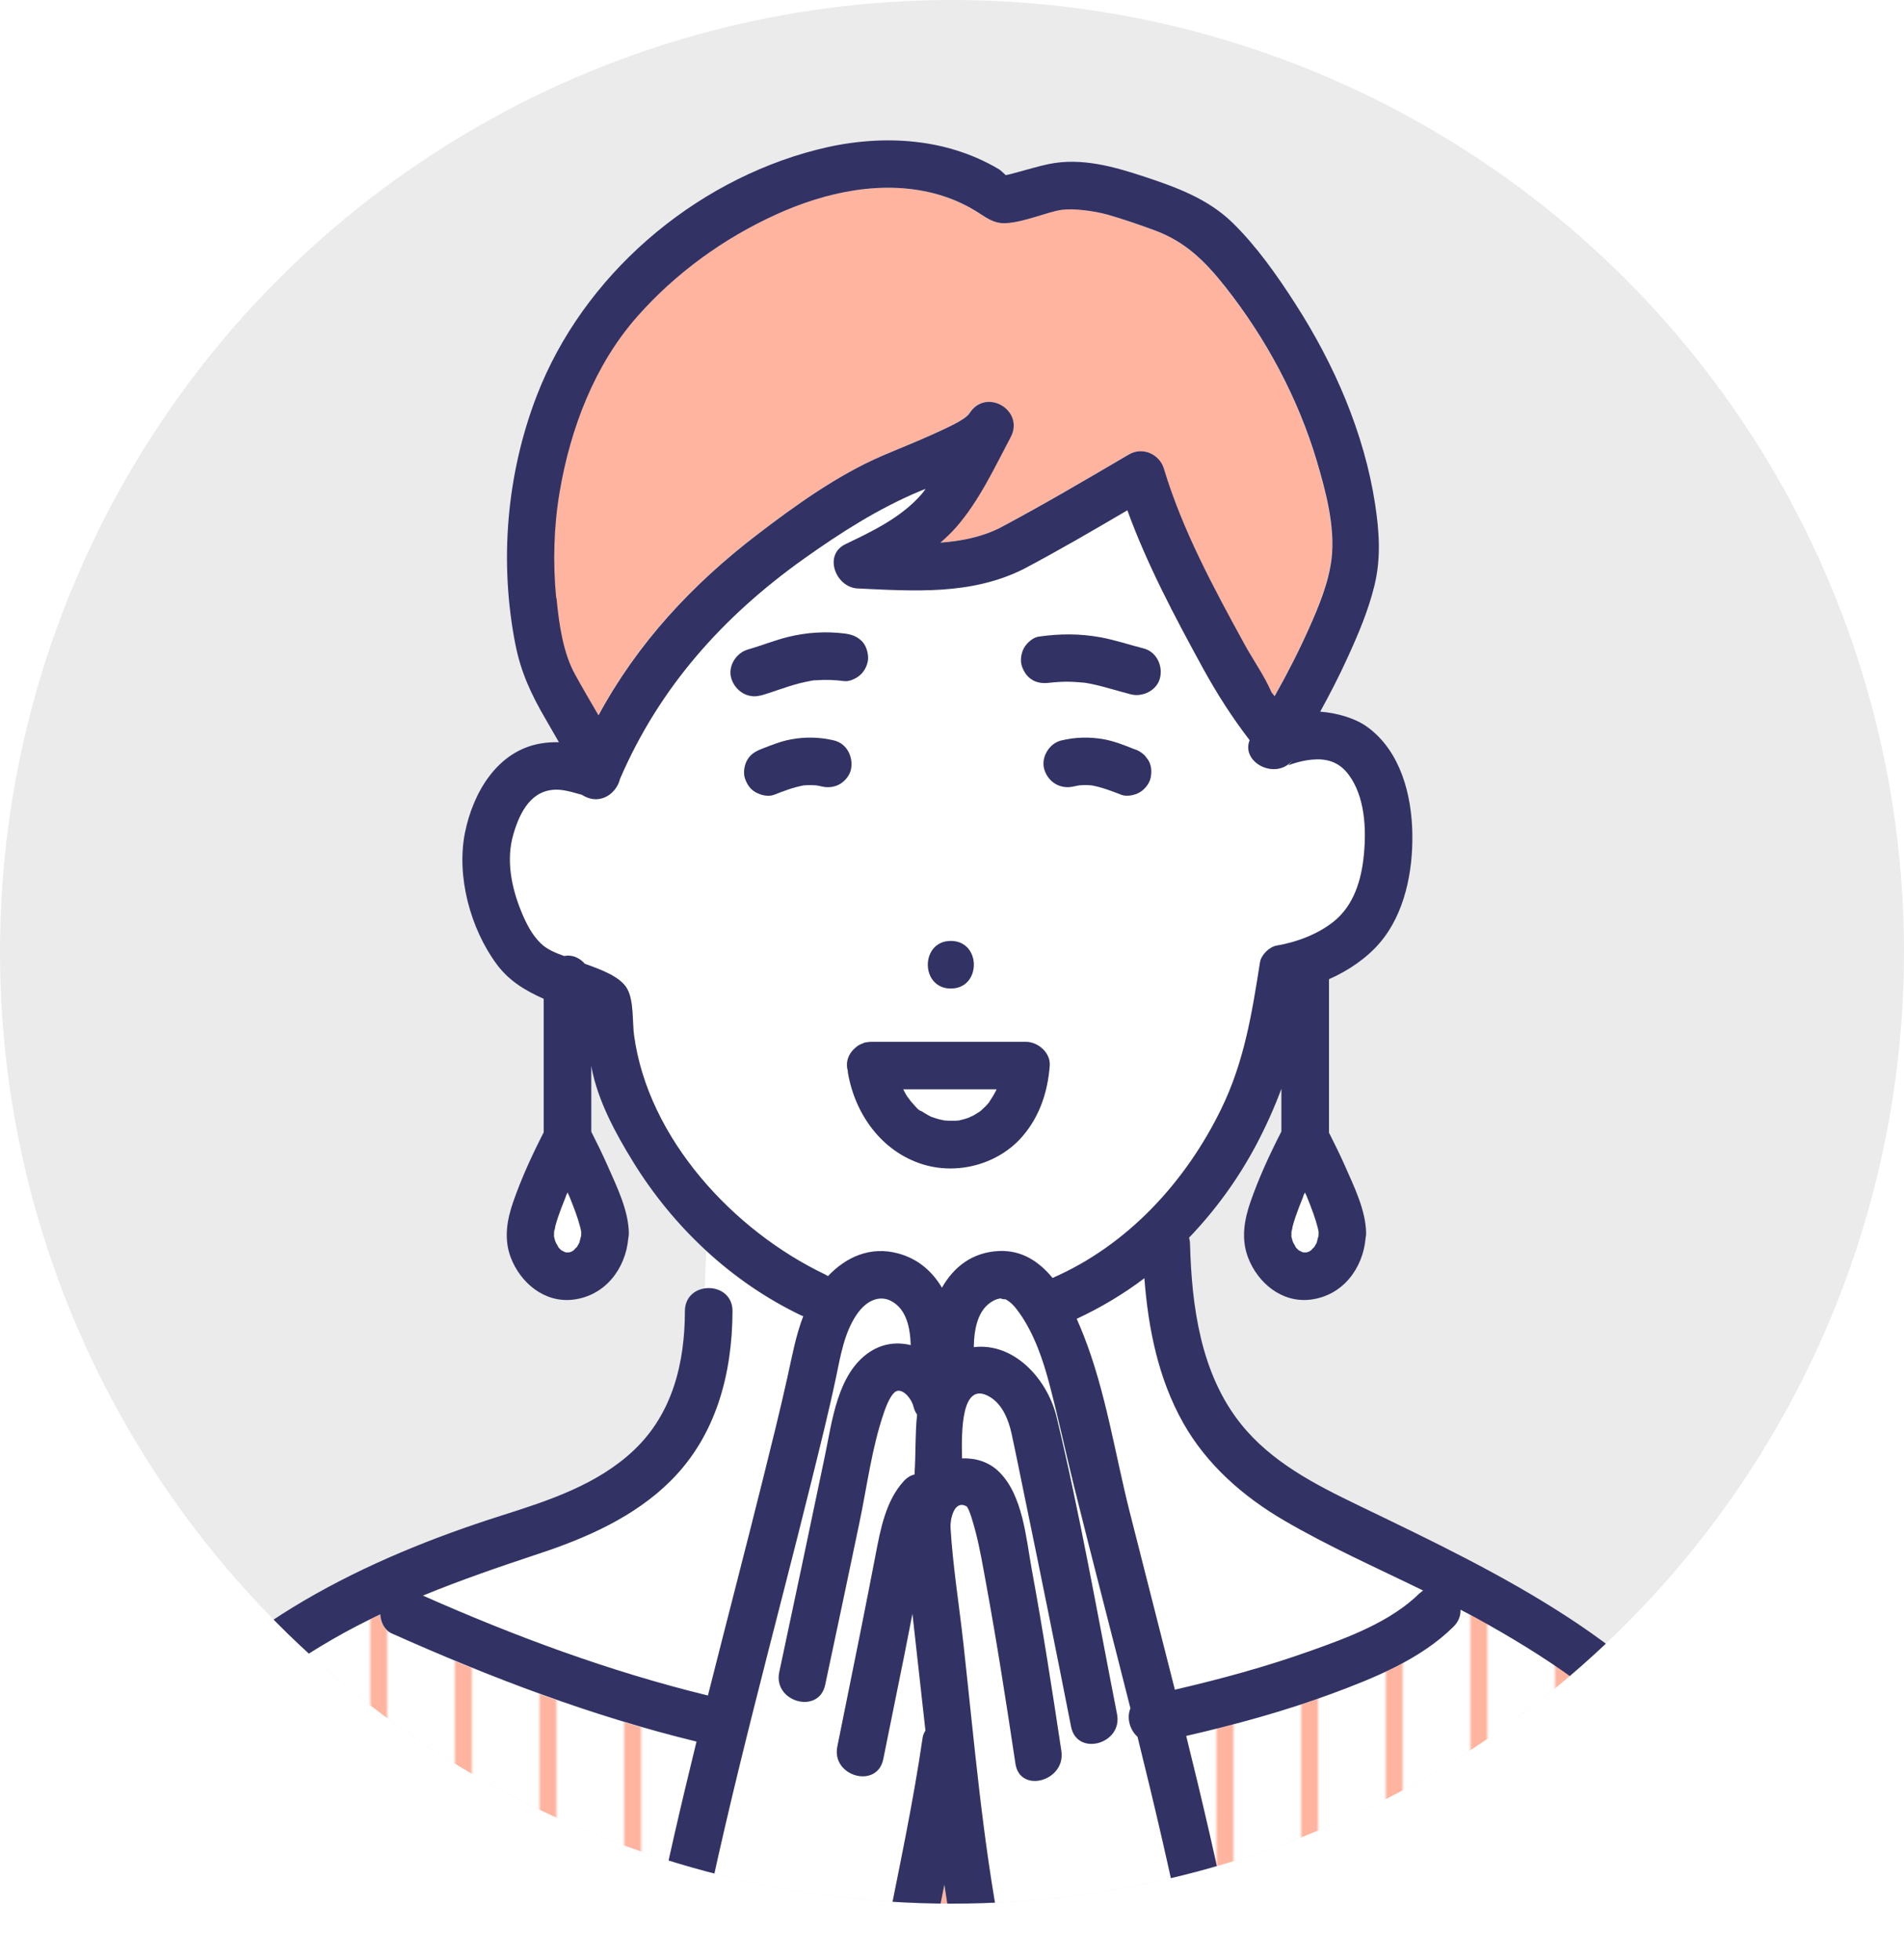 <?xml version="1.0" encoding="UTF-8"?>
<svg xmlns="http://www.w3.org/2000/svg" xmlns:xlink="http://www.w3.org/1999/xlink" id="_レイヤー_2" data-name="レイヤー 2" viewBox="0 0 180 185.32">
  <defs>
    <style>
      .cls-1, .cls-2 {
        fill: none;
      }

      .cls-3 {
        fill: #ffb4a0;
      }

      .cls-2 {
        stroke: #ffb4a0;
        stroke-miterlimit: 10;
        stroke-width: 5px;
      }

      .cls-4 {
        fill: #ebebeb;
      }

      .cls-5 {
        fill: #fff;
      }

      .cls-6 {
        fill: url(#_新規パターンスウォッチ_2);
      }

      .cls-7 {
        fill: #323264;
      }

      .cls-8 {
        clip-path: url(#clippath);
      }
    </style>
    <clipPath id="clippath">
      <circle class="cls-4" cx="90" cy="90" r="90"></circle>
    </clipPath>
    <pattern id="_新規パターンスウォッチ_2" data-name="新規パターンスウォッチ 2" x="0" y="0" width="25" height="25" patternTransform="translate(-5744.24 -9210.35) rotate(-90) scale(.32)" patternUnits="userSpaceOnUse" viewBox="0 0 25 25">
      <g>
        <rect class="cls-1" width="25" height="25"></rect>
        <rect class="cls-5" x="24.29" y="24.29" width="26.43" height="26.43"></rect>
        <rect class="cls-5" x="-.71" y="24.29" width="26.43" height="26.43"></rect>
        <rect class="cls-5" x="-25.71" y="24.29" width="26.43" height="26.43"></rect>
        <g>
          <rect class="cls-5" x="24.29" y="-.71" width="26.43" height="26.43"></rect>
          <line class="cls-2" x1="23.61" y1="12.5" x2="51.39" y2="12.5"></line>
        </g>
        <g>
          <rect class="cls-5" x="-.71" y="-.71" width="26.43" height="26.43"></rect>
          <line class="cls-2" x1="-1.39" y1="12.5" x2="26.39" y2="12.5"></line>
        </g>
        <g>
          <rect class="cls-5" x="-25.71" y="-.71" width="26.43" height="26.43"></rect>
          <line class="cls-2" x1="-26.39" y1="12.5" x2="1.39" y2="12.5"></line>
        </g>
        <rect class="cls-5" x="24.29" y="-25.71" width="26.43" height="26.43"></rect>
        <rect class="cls-5" x="-.71" y="-25.71" width="26.43" height="26.43"></rect>
        <rect class="cls-5" x="-25.71" y="-25.71" width="26.43" height="26.43"></rect>
      </g>
    </pattern>
  </defs>
  <g id="_レイヤー_1-2" data-name="レイヤー 1">
    <g>
      <circle class="cls-4" cx="90" cy="90" r="90"></circle>
      <g class="cls-8">
        <g>
          <path class="cls-5" d="M99.5,120.83c7.09-3.09,12.59-9.09,15.95-15.98,2.17-4.46,2.9-9.05,3.67-13.88.11-.69.88-1.46,1.57-1.57,1.89-.32,3.87-1.06,5.38-2.26,1.93-1.53,2.64-3.95,2.87-6.33.24-2.47.11-5.5-1.44-7.57-.75-1.01-1.74-1.47-3-1.45-.68.01-1.33.13-1.98.32-1.03.29-.81.46-.21-.37-1.57,2.15-5.03.38-4.17-1.76-1.68-2.19-3.07-4.35-4.45-6.87-2.62-4.78-5.24-9.71-7.11-14.87-3.25,1.9-6.51,3.8-9.84,5.57-4.96,2.45-10.3,2.07-15.66,1.82-2.06-.1-3.28-3.17-1.14-4.19,2.59-1.24,5.3-2.53,7.21-4.75.13-.15.23-.33.36-.48-.16.07-.34.13-.5.2-3.94,1.64-7.55,3.95-11.02,6.42-7.65,5.45-13.66,12.17-17.38,20.82-.31,1.31-1.77,2.45-3.34,1.64-.55-.28.09-.04-.67-.26-.63-.18-1.22-.35-1.88-.37-2.46-.07-3.56,2.09-4.18,4.19-.72,2.43-.19,5.03.74,7.33.44,1.08,1.01,2.21,1.86,3.03.61.59,1.4.9,2.2,1.18.09-.02.19-.03.28-.04.66-.03,1.25.29,1.67.77,1.4.51,3.32,1.17,3.99,2.34.65,1.15.49,3.13.66,4.4,1.32,9.79,9.39,18.49,18.05,22.63.1.05.19.11.28.17,1.69-1.79,3.99-2.86,6.64-2.15,1.92.52,3.24,1.73,4.14,3.24,1.1-1.94,2.85-3.36,5.41-3.47,2.14-.09,3.77,1,5.04,2.54ZM108.75,73.59c-.12.54-.57,1.07-1.03,1.34-.45.26-1.22.43-1.73.23-.91-.36-1.83-.71-2.8-.89-.4-.03-.8-.03-1.2,0-.17.03-.33.06-.5.1-1.23.3-2.38-.38-2.77-1.57-.37-1.13.43-2.49,1.57-2.77,1.37-.33,2.7-.36,4.08-.11.97.18,1.89.55,2.8.91.38.11.71.3.99.58.12.15.23.3.35.46.33.51.36,1.16.23,1.73ZM96.81,61.24c.25-.43.83-.96,1.34-1.03,2.01-.29,3.92-.3,5.93.07,1.36.25,2.66.7,4,1.04,1.22.31,1.84,1.6,1.57,2.77-.27,1.2-1.63,1.86-2.77,1.57-1.25-.32-2.48-.73-3.76-.99-.18-.04-.36-.07-.55-.1-.03,0-.06,0-.09-.01-.36-.02-.71-.07-1.07-.08-.39-.01-.77-.01-1.16,0-.23.01-.46.03-.7.05-.03,0-.06.01-.1.02-.04.01-.15.03-.22.02.06.01.14,0,.22-.02.02,0,.01-.01-.12,0-.63.09-1.16.07-1.73-.23-.52-.27-.86-.8-1.03-1.34-.17-.54-.06-1.25.23-1.73ZM89.89,88.97c2.9,0,2.9,4.5,0,4.5s-2.9-4.5,0-4.5ZM69.13,64.2c-.38-1.16.44-2.45,1.57-2.77,1.27-.36,2.49-.86,3.77-1.18,1.74-.43,3.55-.56,5.33-.33.63.08,1.12.23,1.59.66.44.41.63,1.01.66,1.59.02.56-.27,1.2-.66,1.59-.36.36-1.06.72-1.59.66-.88-.11-1.77-.15-2.66-.08-.13,0-.47-.02-.57.06.03-.02.56-.09.23-.03-.1.02-.2.03-.29.05-.32.06-.64.13-.96.21-1.24.32-2.43.8-3.67,1.16-1.21.34-2.39-.42-2.77-1.57ZM79.4,74.14c-.52.3-1.16.37-1.73.23-.17-.04-.33-.07-.5-.1-.4-.04-.8-.04-1.2,0-.96.18-1.88.53-2.8.89-.55.22-1.23.04-1.73-.23-.52-.27-.86-.8-1.03-1.34-.17-.54-.06-1.25.23-1.73.32-.54.78-.81,1.34-1.03.91-.36,1.83-.73,2.8-.91,1.38-.25,2.71-.22,4.08.11,1.22.3,1.84,1.61,1.57,2.77-.12.54-.57,1.07-1.03,1.34ZM87.26,110.09c-3.93-1.21-6.46-4.79-7.11-8.74,0-.03,0-.06,0-.1-.04-.16-.07-.33-.08-.5-.03-.65.29-1.24.76-1.66.06-.06.12-.11.19-.16.18-.13.39-.23.6-.3.04-.01.06-.04.1-.05.04,0,.08,0,.11-.02.07-.02.13-.02.2-.03.05,0,.1-.01.15-.02.05,0,.09-.01.14-.01h14.66c1.15,0,2.34,1.04,2.25,2.25-.18,2.45-.93,4.74-2.54,6.64-2.26,2.66-6.11,3.72-9.44,2.7Z"></path>
          <path class="cls-3" d="M90.43,105.97s-.02,0-.02,0c-.08.02-.11.03.02,0Z"></path>
          <path class="cls-5" d="M111.82,134.51c-2.34-4.17-3.29-8.91-3.65-13.65-1.97,1.5-4.12,2.78-6.4,3.84.25.55.47,1.09.67,1.61,2.07,5.27,2.94,11.1,4.32,16.58,1.42,5.63,2.87,11.25,4.29,16.88,4.32-1,8.61-2.17,12.79-3.66,3.58-1.28,7.63-2.77,10.38-5.49.09-.09.19-.16.28-.23-4.42-2.16-8.94-4.16-13.17-6.64-3.88-2.27-7.31-5.29-9.53-9.24Z"></path>
          <path class="cls-5" d="M94.2,103.01h-8.82c.12.23.24.47.39.7.11.16.55.62.12.19.13.13.24.29.37.43.13.14.61.75.8.74.03,0-.4-.28-.19-.15.08.04.14.1.22.15.13.09.26.17.39.24.15.09.3.16.45.25.03.02.04.02.07.04.27.09.54.19.82.26.16.04.32.06.48.1.01,0,.01,0,.02,0,.29.02.57.03.86.02.02,0,.12,0,.22,0,.07-.02.17-.04.23-.04.02,0,.03,0,.05,0,.28-.06.56-.13.83-.23.03,0,.05-.02.08-.03.09-.06.36-.17.41-.19.24-.13.47-.29.7-.44.03-.02.06-.05.09-.08.13-.12.26-.23.38-.36.11-.11.21-.23.31-.34.01-.01.01-.02.02-.03.2-.31.41-.62.58-.95.01-.03.06-.12.1-.2,0-.02.01-.04.03-.08Z"></path>
          <path class="cls-3" d="M90.43,105.97c.12,0,.24-.01.24-.03,0,0-.02,0-.04,0-.06.01-.13.02-.19.04,0,0,0,0,0,0Z"></path>
          <path class="cls-3" d="M56.55,67.64c3.66-6.77,8.8-12.34,15.02-17.1,3.62-2.77,7.56-5.59,11.76-7.42,1.65-.72,3.32-1.36,4.95-2.11.97-.45,2.94-1.29,3.34-1.93,1.54-2.46,5.24-.29,3.89,2.27-1.55,2.93-2.97,6.02-5.17,8.53-.45.52-.95.99-1.47,1.43,1.94-.14,3.84-.51,5.6-1.38,4.14-2.2,8.18-4.59,12.23-6.96,1.28-.75,2.89-.04,3.3,1.34,1.74,5.79,4.69,11.24,7.58,16.53.82,1.51,1.88,2.99,2.57,4.56.01.03.02.04.02.06.1.12.2.24.3.37,1.19-2.1,2.29-4.26,3.27-6.46.91-2.04,1.84-4.29,2.11-6.52.36-3.02-.54-6.38-1.39-9.25-1.77-5.96-4.82-11.66-8.69-16.53-1.88-2.37-3.73-4.21-6.61-5.28-1.46-.54-2.96-1.07-4.46-1.49-1.36-.39-3.3-.61-4.35-.46-1.33.19-3.56,1.18-5.3,1.26-1.21.06-1.92-.61-2.92-1.2-1.1-.66-2.25-1.16-3.48-1.51-5.09-1.46-10.63-.25-15.35,1.91-4.93,2.26-9.46,5.53-13.06,9.6-4.07,4.6-6.34,10.61-7.36,16.6-.56,3.31-.65,6.71-.33,10.04.26,2.67.68,5.24,1.73,7.18.72,1.32,1.49,2.61,2.24,3.91Z"></path>
          <path class="cls-3" d="M102.33,64.52c-.16-.02-.1-.02,0,0h0Z"></path>
          <path class="cls-3" d="M89.28,178.22c-.41,2.03-.81,4.06-1.22,6.09-.03.18-.1.34-.18.49h2.56c-.06-.15-.11-.31-.15-.49-.39-2.02-.71-4.05-1.02-6.09Z"></path>
          <path class="cls-5" d="M83.73,183.11c1.24-6.27,2.58-12.51,3.51-18.84.03-.24.13-.44.26-.63-.41-3.69-.82-7.37-1.23-11.06-.25,1.26-.49,2.52-.74,3.78-.67,3.33-1.34,6.66-2.02,9.98-.58,2.84-4.92,1.63-4.34-1.2.73-3.55,1.44-7.1,2.15-10.65.49-2.48.98-4.96,1.46-7.44.46-2.41.96-5.14,2.67-7,.32-.35.67-.54,1.03-.64,0-.09-.01-.17,0-.26.11-1.66.04-3.58.23-5.39-.14-.21-.26-.44-.33-.73-.19-.74-.87-1.57-1.47-1.53-.59.05-1.1,1.41-1.33,2.05-1.15,3.33-1.6,6.97-2.32,10.41-1.07,5.12-2.15,10.23-3.24,15.35-.6,2.84-4.94,1.63-4.34-1.2,1.45-6.8,2.88-13.61,4.31-20.42.68-3.27,1.17-7.8,4.22-9.84,1.24-.83,2.62-.98,3.9-.66-.05-1.62-.39-3.41-1.86-4.18-1.08-.56-2.32-.09-3.26,1.3-1.17,1.72-1.53,3.95-1.95,5.94-.68,3.24-1.48,6.44-2.28,9.65-3.6,14.57-7.64,29.04-10.59,43.77-.1.47-.3.83-.57,1.09h18.38c-.26-.5-.34-1.09-.23-1.68Z"></path>
          <path class="cls-5" d="M107.54,164.23c-.74-.67-1.03-1.81-.67-2.69-1.75-6.97-3.58-13.93-5.31-20.91-.8-3.21-1.49-6.45-2.32-9.64-.61-2.35-1.45-4.81-2.85-6.81-.38-.53-.79-1.06-1.38-1.34.06.07-.56-.04-.33-.08-.32.06-.5.1-.75.23-1.53.8-1.84,2.72-1.87,4.4,3.86-.46,6.99,3.08,7.84,6.65,2.22,9.26,3.86,18.7,5.7,28.04.56,2.83-3.78,4.04-4.34,1.2-1.42-7.22-2.87-14.44-4.37-21.65-.42-2.03-.82-4.06-1.26-6.08-.28-1.28-.85-2.76-2.07-3.47-2.71-1.59-2.67,3.3-2.61,5.83,1.26-.05,2.53.31,3.5,1.27,2.25,2.22,2.55,6.29,3.09,9.23,1.05,5.7,1.94,11.44,2.8,17.17.43,2.84-3.91,4.05-4.34,1.2-.86-5.73-1.75-11.47-2.8-17.17-.29-1.58-.56-3.18-.96-4.73-.16-.6-.61-2.31-.88-2.45-1.18-.64-1.55,1.29-1.5,2.04.22,3.66.82,7.33,1.22,10.97,1.03,9.23,1.81,18.56,3.56,27.68.13.66-.02,1.23-.31,1.68h18.23c-.27-.26-.47-.61-.57-1.09-1.31-6.53-2.84-13.01-4.44-19.48Z"></path>
          <path class="cls-6" d="M139.5,152.95c-.47-.26-.94-.5-1.42-.75.03.54-.16,1.11-.66,1.61-3.12,3.1-7.49,4.85-11.54,6.35-4.47,1.65-9.08,2.91-13.73,3.98,1.5,6.1,2.94,12.21,4.18,18.37.2,1-.22,1.8-.86,2.28h51.92c-2.56-6.68-5.65-13.28-10.4-18.7-4.86-5.54-11.08-9.62-17.49-13.15Z"></path>
          <path class="cls-5" d="M69.24,124c-.02,5.92-1.55,11.77-5.85,16.05-3.43,3.41-7.98,5.4-12.5,6.9-3.7,1.22-7.35,2.48-10.92,3.95,8.71,3.86,17.68,7.19,26.95,9.45.06-.24.12-.48.18-.72,1.67-6.61,3.4-13.21,5.04-19.83.79-3.19,1.59-6.38,2.3-9.58.43-1.93.78-3.88,1.49-5.74-.07-.03-.14-.04-.21-.08-3.28-1.57-6.28-3.64-8.95-6.09l-.15,3.55c1.24-.18,2.62.53,2.62,2.14Z"></path>
          <path class="cls-6" d="M61.8,182.52c1.2-5.97,2.58-11.9,4.03-17.81-9.92-2.41-19.49-6.06-28.8-10.22-.69-.31-1.06-1.06-1.1-1.81-1.48.71-2.95,1.46-4.39,2.29-6.03,3.47-11.43,7.82-15.44,13.55-3.59,5.13-6.26,10.84-9.32,16.29h55.88c-.64-.49-1.06-1.28-.86-2.28Z"></path>
          <path class="cls-7" d="M97.62,64.31c.57.3,1.1.32,1.73.23.13-.02.14-.01.12,0,.03,0,.07-.01.1-.02.23-.02.46-.04.7-.05.38-.02.77-.02,1.16,0,.36.01.71.06,1.07.08.03,0,.06,0,.09.01.18.03.36.06.55.1,1.27.26,2.5.67,3.76.99,1.14.29,2.49-.37,2.77-1.57.27-1.17-.35-2.46-1.57-2.77-1.33-.34-2.64-.78-4-1.04-2.01-.37-3.92-.36-5.93-.07-.52.08-1.09.6-1.34,1.03-.28.48-.4,1.19-.23,1.73.18.54.51,1.07,1.03,1.34ZM102.33,64.52c-.1-.02-.16-.02,0,0h0Z"></path>
          <path class="cls-7" d="M99.47,64.54c-.08.02-.16.03-.22.02.07.02.19,0,.22-.02Z"></path>
          <path class="cls-7" d="M71.9,65.77c1.23-.35,2.42-.84,3.67-1.16.32-.08.63-.15.96-.21.1-.02.2-.03.29-.05.32-.06-.21,0-.23.03.1-.07.44-.05.57-.06.89-.07,1.78-.03,2.66.08.53.07,1.23-.3,1.59-.66.39-.39.68-1.03.66-1.59-.03-.58-.22-1.19-.66-1.59-.47-.43-.96-.58-1.59-.66-1.78-.22-3.59-.1-5.33.33-1.28.32-2.51.82-3.77,1.18-1.13.32-1.95,1.6-1.57,2.77.37,1.15,1.55,1.92,2.77,1.57Z"></path>
          <path class="cls-7" d="M89.89,93.47c2.9,0,2.9-4.5,0-4.5s-2.9,4.5,0,4.5Z"></path>
          <path class="cls-5" d="M52.33,116.68c.02-.05.02-.07.04-.11,0-.01,0-.02,0-.04-.01.05-.02.1-.04.15Z"></path>
          <path class="cls-5" d="M52.36,116.49s0,.03,0,.05c.02-.08.05-.16.06-.25-.02-.01-.06.06-.06.2Z"></path>
          <path class="cls-5" d="M54.5,117.98s-.02.03,0,0h0Z"></path>
          <path class="cls-5" d="M54.01,118.37s0,0,.01,0c.01-.01.02-.02.04-.03.05-.03.11-.07.16-.1.08-.12.21-.23.32-.33,0,0,0,0,0-.01.05-.1.11-.2.17-.3.02-.03.02-.04.03-.05,0-.02,0-.03.02-.06.05-.18.1-.37.14-.55,0-.1.01-.21.01-.31,0-.04,0-.08,0-.13-.03-.14-.06-.28-.09-.42-.11-.46-.26-.9-.42-1.35-.17-.48-.36-.96-.55-1.43-.04-.1-.08-.21-.13-.31-.01-.02-.02-.04-.03-.05-.02-.05-.05-.1-.07-.16-.07.14-.16.29-.18.43,0,0,.17-.43.08-.19-.03.07-.06.14-.09.21-.13.32-.26.64-.38.96-.22.58-.43,1.17-.59,1.77-.03.11-.04.22-.06.34.02.01,0,.11-.06.28,0,.13.01.25,0,.38.03.12.05.23.09.35.03.1.07.2.1.25.08.13.17.27.22.4.04.05.08.1.13.14.05.05.11.1.17.16,0,0,0,0,.01,0,.22.12.39.17.04.06.1.03.21.06.31.1.01,0,.03.01.05.02.1,0,.21,0,.31,0,.08-.02.19-.06.22-.07Z"></path>
          <path class="cls-5" d="M53.44,118.43c-.14-.07-.11-.02,0,0h0Z"></path>
          <path class="cls-5" d="M52.37,116.94c0-.15-.06-.23,0,0h0Z"></path>
          <path class="cls-7" d="M52.43,116.29c-.01.09-.04.17-.06.25,0,.01,0,.02,0,.04.06-.17.08-.27.06-.28Z"></path>
          <path class="cls-5" d="M123.73,118.37s0,0,.01,0c.01-.01.02-.02.04-.03.05-.03.11-.07.16-.1.08-.12.21-.23.32-.33,0,0,0,0,0-.01.05-.1.11-.2.17-.3.02-.03.02-.04.03-.05,0-.02,0-.03.02-.06.05-.18.1-.37.14-.55,0-.1.01-.21.01-.31,0-.04,0-.08,0-.13-.03-.14-.06-.28-.09-.42-.11-.46-.26-.9-.42-1.35-.17-.48-.36-.96-.55-1.43-.04-.1-.08-.21-.13-.31,0-.02-.02-.04-.03-.05-.02-.05-.05-.1-.07-.16-.07.14-.16.29-.18.43,0,0,.17-.43.08-.19-.03.07-.06.14-.09.21-.13.32-.26.64-.38.96-.22.58-.43,1.17-.59,1.77-.03.11-.04.22-.06.34.02.01,0,.11-.06.28,0,.13.01.25,0,.38.03.12.05.23.09.35.03.1.07.2.1.25.08.13.17.27.22.4.04.05.08.1.13.14.05.05.11.1.17.16,0,0,0,0,.01,0,.22.12.39.17.04.06.1.03.21.06.31.1.01,0,.03.01.05.02.1,0,.21,0,.31,0,.08-.02.19-.06.22-.07Z"></path>
          <path class="cls-5" d="M122.08,116.49s0,.03,0,.05c.02-.08.05-.16.06-.25-.02-.01-.06.06-.06.2Z"></path>
          <path class="cls-5" d="M124.22,117.98s-.02.03,0,0h0Z"></path>
          <path class="cls-5" d="M122.09,116.94c0-.15-.06-.23,0,0h0Z"></path>
          <path class="cls-5" d="M122.05,116.68c.02-.05.02-.07.04-.11,0-.01,0-.02,0-.04-.01.05-.02.1-.04.15Z"></path>
          <path class="cls-5" d="M123.15,118.43c-.14-.07-.11-.02,0,0h0Z"></path>
          <path class="cls-7" d="M122.14,116.29c-.01.09-.04.17-.06.25,0,.01,0,.02,0,.04.06-.17.08-.27.06-.28Z"></path>
          <path class="cls-7" d="M115.46,184.8h-2.91c.76.74,2.04.66,2.91,0Z"></path>
          <path class="cls-7" d="M65.58,184.8h-2.91c.87.66,2.15.75,2.91,0Z"></path>
          <path class="cls-7" d="M171.92,184.1c-2.28-6.01-4.87-11.98-8.63-17.23-4.03-5.62-9.17-10.09-14.94-13.87-6.34-4.15-13.2-7.41-20.01-10.7-4.06-1.96-8.16-4.07-11.03-7.66-3.81-4.76-4.65-11.14-4.81-17.04,0-.21-.04-.39-.09-.57,2.49-2.6,4.63-5.54,6.34-8.76.9-1.7,1.71-3.49,2.39-5.32v4.04c-1.1,2.15-2.13,4.37-2.92,6.65-.6,1.72-.9,3.52-.23,5.27.92,2.4,3.18,4.29,5.87,3.98,3.03-.35,4.99-2.91,5.24-5.82.03-.15.05-.31.05-.48-.04-2.19-1.15-4.41-2.01-6.37-.47-1.06-.98-2.09-1.5-3.12v-14.5s0,0,0-.01c1.85-.82,3.57-1.99,4.82-3.46,2.35-2.76,3.12-6.75,3.06-10.29-.06-3.68-1.11-7.77-4.2-10.06-1.1-.82-2.78-1.35-4.51-1.49.91-1.65,1.77-3.32,2.55-5.03,1.01-2.2,1.98-4.47,2.56-6.83.65-2.61.48-5.12.08-7.76-1.03-6.73-3.87-13.24-7.54-18.94-1.72-2.68-3.66-5.44-5.94-7.67-2.32-2.26-5.28-3.34-8.29-4.34-2.91-.96-5.98-1.84-9.07-1.21-.97.2-1.92.5-2.88.75-.38.1-.8.23-1.2.3-.18-.17-.52-.49-.65-.56-5.21-3.1-11.48-3.32-17.23-1.84-11.76,3.03-22.1,11.95-26.46,23.27-2.86,7.43-3.55,15.72-2.01,23.53.53,2.65,1.49,4.69,2.83,7,.43.74.85,1.48,1.28,2.22-.58-.01-1.16.02-1.72.12-4.09.69-6.39,4.62-7.16,8.42-.83,4.14.51,9.1,3.01,12.47,1.18,1.59,2.74,2.5,4.43,3.25v12.63c-1.09,2.13-2.1,4.32-2.88,6.57-.6,1.72-.9,3.52-.23,5.27.92,2.4,3.18,4.29,5.87,3.98,3.03-.35,4.99-2.91,5.24-5.82.03-.15.05-.31.05-.48-.04-2.19-1.15-4.41-2.01-6.37-.48-1.08-1-2.15-1.54-3.21v-6.27c.02.09.03.19.04.28.61,3.12,2.27,6.17,3.92,8.85,3.82,6.19,9.3,11.35,15.87,14.5.07.03.14.05.21.08-.71,1.85-1.06,3.8-1.49,5.74-.71,3.21-1.51,6.4-2.3,9.58-1.65,6.62-3.37,13.22-5.04,19.83-.06.24-.12.48-.18.72-9.26-2.26-18.24-5.59-26.95-9.45,3.57-1.47,7.22-2.72,10.92-3.95,4.53-1.49,9.08-3.49,12.5-6.9,4.3-4.27,5.83-10.13,5.85-16.05,0-2.9-4.49-2.9-4.5,0-.01,4.9-1.16,9.68-4.82,13.15-3.44,3.26-8.07,4.77-12.48,6.17-12.83,4.07-25.72,10.33-34.02,21.28-4.36,5.75-7.34,12.37-10.9,18.61-.32.56-.37,1.11-.24,1.59h4.51c3.06-5.45,5.73-11.15,9.32-16.29,4.01-5.74,9.4-10.08,15.44-13.55,1.44-.83,2.91-1.58,4.39-2.29.04.75.4,1.51,1.1,1.81,9.31,4.16,18.88,7.81,28.8,10.22-1.45,5.91-2.83,11.84-4.03,17.81-.2,1,.22,1.79.86,2.28h2.91c.26-.26.47-.61.57-1.09,2.95-14.72,6.99-29.2,10.59-43.77.79-3.21,1.6-6.42,2.28-9.65.42-2,.78-4.23,1.95-5.94.94-1.39,2.18-1.86,3.26-1.3,1.47.77,1.81,2.56,1.86,4.18-1.28-.32-2.66-.17-3.9.66-3.05,2.04-3.53,6.57-4.22,9.84-1.42,6.81-2.86,13.62-4.31,20.42-.6,2.82,3.74,4.03,4.34,1.2,1.09-5.11,2.17-10.23,3.24-15.35.72-3.44,1.17-7.08,2.32-10.41.22-.65.74-2.01,1.33-2.05.6-.05,1.29.79,1.47,1.53.07.29.19.52.33.73-.19,1.81-.12,3.72-.23,5.39,0,.09,0,.17,0,.26-.36.09-.71.29-1.03.64-1.71,1.86-2.21,4.6-2.67,7-.48,2.48-.96,4.96-1.46,7.44-.71,3.55-1.43,7.1-2.15,10.65-.58,2.83,3.76,4.04,4.34,1.2.68-3.33,1.35-6.66,2.02-9.98.25-1.26.5-2.52.74-3.78.41,3.69.82,7.37,1.23,11.06-.12.19-.22.4-.26.63-.92,6.33-2.27,12.57-3.51,18.84-.12.59-.03,1.19.23,1.68h3.93c.08-.15.15-.31.18-.49.4-2.03.81-4.06,1.22-6.09.3,2.04.63,4.07,1.02,6.09.03.18.08.34.15.49h3.88c.29-.45.44-1.02.31-1.68-1.76-9.12-2.54-18.45-3.56-27.68-.4-3.64-1-7.32-1.22-10.97-.05-.75.32-2.67,1.5-2.04.27.15.72,1.85.88,2.45.4,1.56.67,3.15.96,4.73,1.05,5.7,1.94,11.44,2.8,17.17.43,2.85,4.76,1.64,4.34-1.2-.86-5.73-1.75-11.47-2.8-17.17-.54-2.95-.84-7.02-3.09-9.23-.97-.96-2.24-1.32-3.5-1.27-.06-2.53-.1-7.42,2.61-5.83,1.21.71,1.79,2.19,2.07,3.47.44,2.02.84,4.05,1.26,6.08,1.49,7.21,2.95,14.42,4.37,21.65.56,2.84,4.9,1.64,4.34-1.2-1.83-9.34-3.48-18.78-5.7-28.04-.85-3.57-3.98-7.11-7.84-6.65.03-1.67.34-3.6,1.87-4.4.25-.13.43-.18.75-.23-.23.04.39.15.33.08.59.28,1,.8,1.38,1.34,1.41,2,2.24,4.47,2.85,6.81.84,3.2,1.53,6.44,2.32,9.64,1.73,6.98,3.56,13.94,5.31,20.91-.37.88-.08,2.02.67,2.69,1.6,6.46,3.13,12.95,4.44,19.48.1.47.3.83.57,1.09h2.91c.64-.49,1.06-1.28.86-2.28-1.24-6.16-2.67-12.28-4.18-18.37,4.64-1.07,9.26-2.33,13.73-3.98,4.05-1.5,8.42-3.26,11.54-6.35.5-.5.69-1.07.66-1.61.47.25.95.5,1.42.75,6.41,3.53,12.63,7.61,17.49,13.15,4.75,5.42,7.85,12.02,10.4,18.7h4.67c-.01-.22-.05-.45-.14-.7ZM122.09,116.94c-.06-.23,0-.15,0,0h0ZM123.06,118.4s.04.02.09.03c-.05,0-.09-.02-.09-.03ZM124.63,116.92c-.05.19-.09.37-.14.55,0,.03-.01.04-.02.06-.01.02-.02.03-.03.05-.06.1-.12.2-.17.3,0,0,0,0,0,.01-.11.11-.23.22-.32.33-.06.04-.12.07-.16.1-.02.01-.03.02-.04.03,0,0,0,0-.01,0-.03,0-.14.05-.22.07-.1,0-.21,0-.31,0-.02,0-.03-.02-.05-.02-.1-.04-.21-.07-.31-.1.35.11.19.06-.04-.06,0,0,0,0-.01,0-.06-.05-.11-.1-.17-.16-.05-.05-.09-.09-.13-.14-.05-.13-.14-.27-.22-.4-.02-.05-.07-.15-.1-.25-.03-.12-.06-.23-.09-.35,0-.13,0-.25,0-.38-.01.04-.02.06-.04.11.02-.04.02-.1.04-.15,0-.02,0-.03,0-.05,0-.14.04-.21.06-.2.02-.12.03-.24.06-.34.16-.6.37-1.19.59-1.77.12-.32.25-.64.38-.96.03-.07.06-.14.09-.21.09-.23-.08.2-.08.19.02-.14.11-.29.18-.43.02.05.05.1.07.16,0,.01.02.03.03.05.05.1.09.21.13.31.19.47.38.95.55,1.43.16.44.3.89.42,1.35.04.14.06.28.09.42,0,.04,0,.08,0,.13,0,.1,0,.21-.01.31ZM52.58,56.54c-.32-3.34-.23-6.74.33-10.04,1.02-5.99,3.29-12,7.36-16.6,3.6-4.07,8.12-7.35,13.06-9.6,4.71-2.16,10.26-3.37,15.35-1.91,1.23.35,2.38.85,3.48,1.51,1,.6,1.71,1.26,2.92,1.2,1.74-.08,3.97-1.08,5.3-1.26,1.04-.15,2.99.08,4.35.46,1.5.43,3,.95,4.46,1.49,2.88,1.07,4.73,2.91,6.61,5.28,3.86,4.87,6.92,10.57,8.69,16.53.85,2.87,1.75,6.23,1.39,9.25-.27,2.24-1.2,4.48-2.11,6.52-.98,2.2-2.08,4.35-3.27,6.46-.1-.12-.2-.24-.3-.37,0-.02-.01-.03-.02-.06-.69-1.57-1.75-3.05-2.57-4.56-2.89-5.28-5.84-10.74-7.58-16.53-.42-1.38-2.03-2.09-3.3-1.34-4.04,2.37-8.09,4.76-12.23,6.96-1.76.87-3.66,1.24-5.6,1.38.52-.45,1.02-.92,1.47-1.43,2.2-2.52,3.62-5.61,5.17-8.53,1.36-2.56-2.34-4.73-3.89-2.27-.4.64-2.37,1.48-3.34,1.93-1.63.75-3.31,1.4-4.95,2.11-4.2,1.82-8.14,4.65-11.76,7.42-6.22,4.76-11.36,10.33-15.02,17.1-.75-1.3-1.52-2.59-2.24-3.91-1.06-1.94-1.48-4.51-1.73-7.18ZM52.37,116.94c-.06-.23,0-.15,0,0h0ZM53.34,118.4s.04.02.09.03c-.05,0-.09-.02-.09-.03ZM54.92,116.92c-.05.19-.09.37-.14.55,0,.03-.01.04-.02.06-.01.02-.02.03-.03.05-.06.1-.12.2-.17.3,0,0,0,0,0,.01-.11.11-.23.21-.32.33-.06.04-.12.07-.16.1-.02.01-.03.02-.04.03,0,0,0,0-.01,0-.03,0-.14.05-.22.07-.1,0-.21,0-.31,0-.02,0-.03-.02-.05-.02-.1-.04-.21-.07-.31-.1.35.11.19.06-.04-.06,0,0,0,0-.01,0-.06-.05-.11-.1-.17-.16-.05-.05-.09-.09-.13-.14-.05-.13-.14-.27-.22-.4-.02-.05-.07-.15-.1-.25-.03-.12-.06-.23-.09-.35,0-.13,0-.25,0-.38-.01.04-.02.06-.04.11.02-.04.02-.1.04-.15,0-.02,0-.03,0-.05,0-.14.04-.21.06-.2.02-.12.04-.24.06-.34.16-.6.37-1.19.59-1.77.12-.32.25-.64.38-.96.03-.07.06-.14.09-.21.09-.23-.08.2-.08.19.02-.14.11-.29.18-.43.02.05.05.1.07.16,0,.01.02.03.03.05.05.1.09.21.13.31.19.47.38.95.55,1.43.16.44.3.89.42,1.35.04.14.06.28.09.42,0,.04,0,.09,0,.13,0,.1-.01.21-.01.31ZM99.5,120.83c-1.27-1.54-2.9-2.63-5.04-2.54-2.56.11-4.31,1.53-5.41,3.47-.9-1.51-2.22-2.72-4.14-3.24-2.65-.72-4.95.36-6.64,2.15-.09-.06-.17-.12-.28-.17-8.66-4.14-16.73-12.84-18.05-22.63-.17-1.26,0-3.25-.66-4.4-.67-1.17-2.59-1.83-3.99-2.34-.42-.48-1.01-.8-1.67-.77-.1,0-.19.02-.28.04-.8-.29-1.59-.6-2.2-1.18-.85-.81-1.42-1.95-1.86-3.03-.94-2.3-1.46-4.9-.74-7.33.62-2.11,1.72-4.26,4.18-4.19.66.02,1.25.19,1.88.37.76.22.12-.02.67.26,1.57.81,3.03-.33,3.34-1.64,3.72-8.65,9.73-15.37,17.38-20.82,3.47-2.47,7.08-4.78,11.02-6.42.16-.07.33-.13.5-.2-.12.16-.23.33-.36.48-1.91,2.21-4.62,3.51-7.21,4.75-2.14,1.02-.92,4.1,1.14,4.19,5.36.25,10.71.64,15.66-1.82,3.33-1.76,6.59-3.66,9.84-5.57,1.87,5.15,4.5,10.09,7.11,14.87,1.38,2.51,2.77,4.68,4.45,6.87-.86,2.14,2.6,3.91,4.17,1.76-.6.82-.82.66.21.37.65-.19,1.3-.31,1.98-.32,1.26-.02,2.25.44,3,1.45,1.54,2.07,1.68,5.1,1.44,7.57-.23,2.38-.94,4.79-2.87,6.33-1.51,1.2-3.49,1.94-5.38,2.26-.69.12-1.46.88-1.57,1.57-.76,4.83-1.49,9.42-3.67,13.88-3.36,6.9-8.86,12.89-15.95,15.98ZM134.24,150.62c-2.75,2.73-6.8,4.22-10.38,5.49-4.18,1.49-8.47,2.66-12.79,3.66-1.42-5.63-2.87-11.25-4.29-16.88-1.38-5.48-2.25-11.31-4.32-16.58-.2-.51-.43-1.06-.67-1.61,2.27-1.06,4.42-2.34,6.4-3.84.36,4.74,1.31,9.48,3.65,13.65,2.22,3.95,5.65,6.97,9.53,9.24,4.24,2.48,8.75,4.48,13.17,6.64-.1.07-.19.14-.28.23Z"></path>
          <path class="cls-7" d="M78.87,70.02c-1.37-.33-2.7-.36-4.08-.11-.97.18-1.89.55-2.8.91-.56.22-1.03.49-1.34,1.03-.28.48-.4,1.19-.23,1.73.18.54.51,1.07,1.03,1.34.5.27,1.18.44,1.73.23.91-.36,1.83-.71,2.8-.89.4-.03.8-.03,1.2,0,.17.03.34.06.5.1.58.14,1.21.08,1.73-.23.47-.27.91-.81,1.03-1.34.26-1.16-.35-2.47-1.57-2.77Z"></path>
          <path class="cls-7" d="M108.18,71.4c-.28-.28-.61-.47-.99-.58-.91-.36-1.83-.73-2.8-.91-1.38-.25-2.71-.22-4.08.11-1.14.28-1.94,1.64-1.57,2.77.38,1.19,1.54,1.87,2.77,1.57.17-.04.33-.07.5-.1.4-.04.8-.04,1.2,0,.96.18,1.88.53,2.8.89.51.2,1.28.04,1.73-.23.47-.27.91-.81,1.03-1.34.13-.58.1-1.22-.23-1.73-.12-.15-.23-.3-.35-.46Z"></path>
          <path class="cls-7" d="M96.98,98.51h-14.66s-.09.01-.14.01c-.05,0-.1.01-.15.02-.07,0-.13.02-.2.03-.04,0-.08,0-.11.02-.04.01-.06.04-.1.05-.21.07-.42.17-.6.3-.07.05-.13.1-.19.16-.48.42-.79,1.01-.76,1.66,0,.17.04.34.08.5,0,.03,0,.06,0,.1.65,3.95,3.18,7.53,7.11,8.74,3.33,1.02,7.18-.04,9.44-2.7,1.61-1.89,2.35-4.18,2.54-6.64.09-1.21-1.1-2.25-2.25-2.25ZM93.5,104.24s-.01.01-.02.03c-.1.11-.2.23-.31.34-.12.12-.25.24-.38.36-.03.03-.06.05-.09.08-.23.15-.46.31-.7.44-.04.02-.32.13-.41.19-.03,0-.05.02-.08.03-.27.09-.55.17-.83.23-.02,0-.03,0-.05,0,.02,0,.04,0,.04,0,0,.02-.12.03-.24.03-.13.03-.1.02-.02,0-.1,0-.21,0-.22,0-.29.01-.57,0-.86-.02-.01,0-.01,0-.02,0-.16-.04-.32-.06-.48-.1-.28-.07-.55-.17-.82-.26-.02-.01-.03-.02-.07-.04-.15-.08-.31-.16-.45-.25-.13-.08-.26-.16-.39-.24-.07-.05-.14-.11-.22-.15-.21-.13.22.15.19.15-.19,0-.67-.61-.8-.74-.13-.14-.24-.29-.37-.43.43.43-.01-.03-.12-.19-.15-.22-.26-.46-.39-.7h8.82s-.02.06-.03.08c-.04.08-.08.17-.1.2-.17.33-.38.63-.58.95Z"></path>
          <path class="cls-7" d="M90.43,105.97s0,0,0,0c.06-.01.13-.02.19-.04-.06,0-.16.02-.23.04,0,0,.02,0,.02,0Z"></path>
        </g>
      </g>
    </g>
  </g>
</svg>
